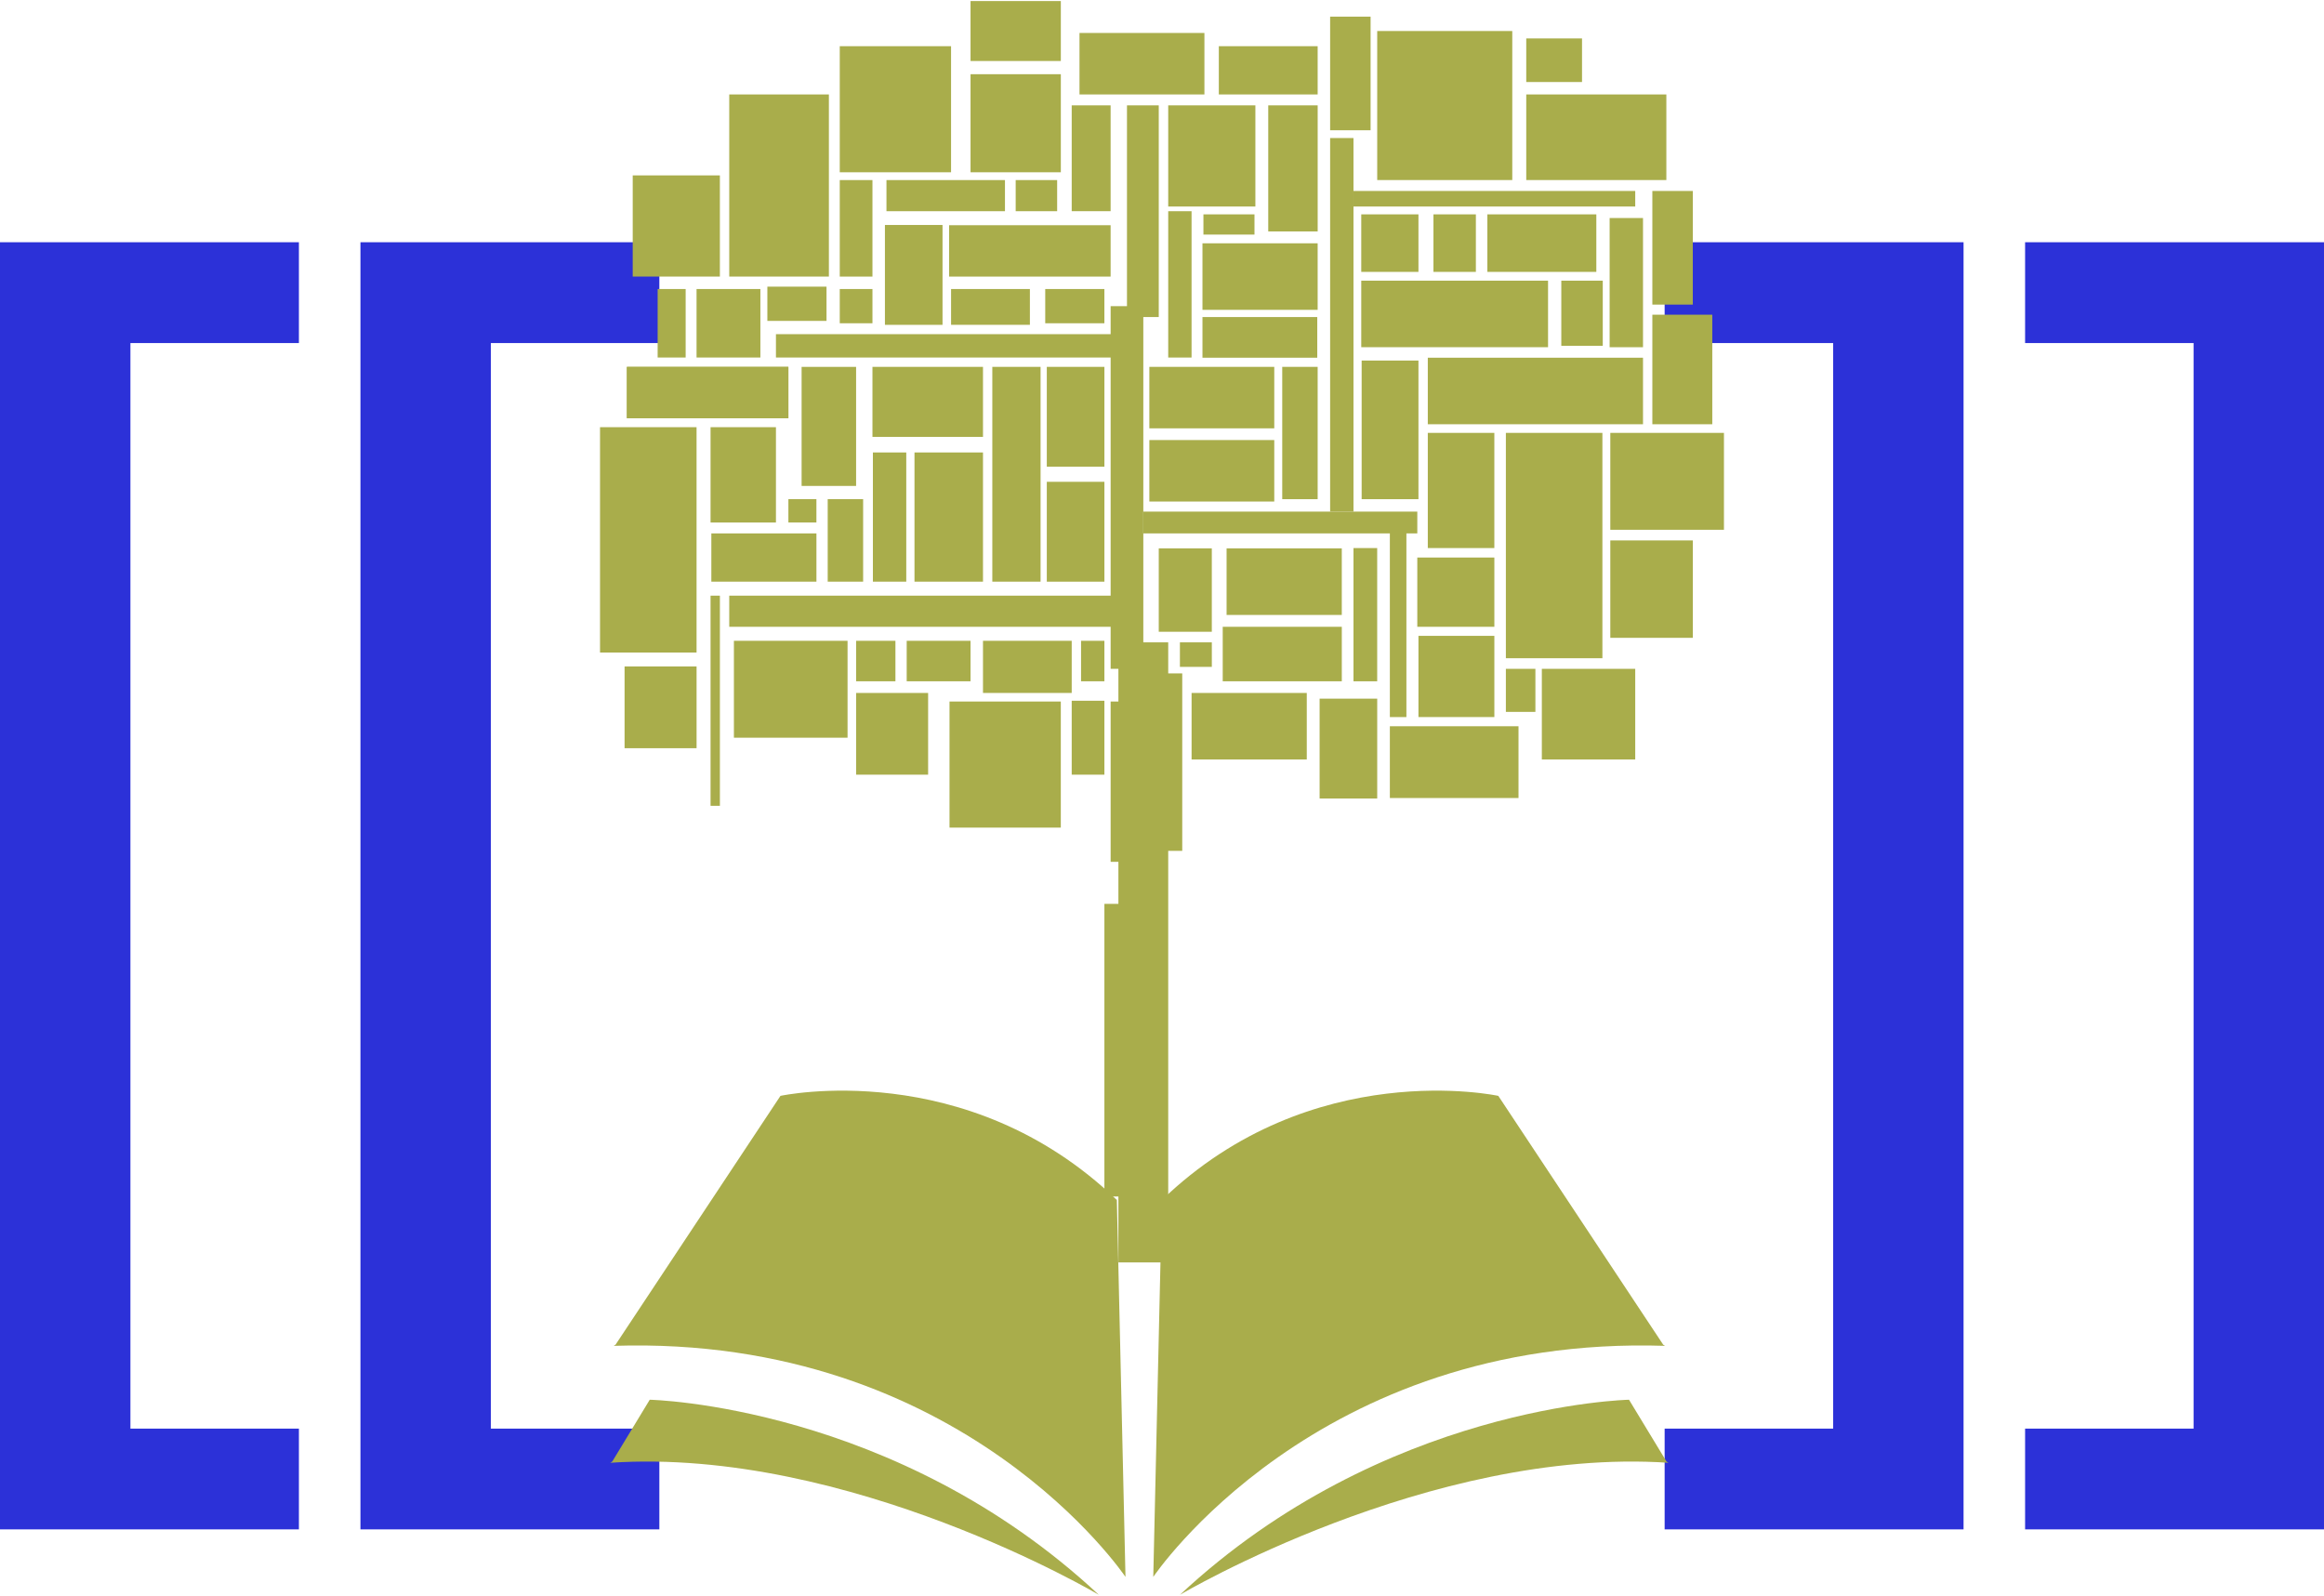<?xml version="1.0" encoding="UTF-8" standalone="no"?><svg xmlns:dc="http://purl.org/dc/elements/1.1/" xmlns:cc="http://creativecommons.org/ns#" xmlns:rdf="http://www.w3.org/1999/02/22-rdf-syntax-ns#" xmlns:svg="http://www.w3.org/2000/svg" xmlns="http://www.w3.org/2000/svg" xmlns:xlink="http://www.w3.org/1999/xlink" xmlns:inkscape="http://www.inkscape.org/namespaces/inkscape" viewBox="0 0 116.648 80.106" id="Wikibooktree" version="1.1" inkscape:version="0.91 r13725"><title id="title">umranica.wikido.xyz</title><g id="right-brackets"><path d="m 116.648,12.16 c 0,0 0,64.611 0,64.611 0,0 -15.003,0 -15.003,0 0,0 0,-5.06 0,-5.06 0,0 8.457,0 8.457,0 0,0 0,-54.492 0,-54.492 0,0 -8.457,0 -8.457,0 0,0 0,-5.06 0,-5.06 0,0 15.003,0 15.003,0 0,0 0,0 0,0" style="fill:#2C31D8;fill-opacity:1;stroke:none;" id="outer-right-bracket" /><use transform="translate(-18.092,0)" id="inner-right-bracket" xlink:href="#outer-right-bracket" /></g><use xlink:href="#right-brackets" id="left-brackets" transform="matrix(-1,0,0,1,116.648,0)" x="0" y="0" width="100%" height="100%" /><g id="booktree" style="fill:#A9AD4B;fill-rule:evenodd;stroke:none;stroke-width:1;"><g id="book"><path id="p4722" d="m 30.896,67.499 8.277,-12.49 c 0,0 9.345,-2.034 16.885,5.228 0,0 0.433,18.919 0.433,18.919 0,0 -8.148,-12.162 -25.687,-11.599" inkscape:connector-curvature="0" /><path id="p4724" d="m 30.731,73.364 1.881,-3.102 c 0,0 12.312,0.246 22.541,9.792 0,0 -12.53,-7.431 -24.521,-6.628" inkscape:connector-curvature="0" /><path inkscape:connector-curvature="0" d="m 83.481,67.499 -8.277,-12.49 c 0,0 -9.345,-2.034 -16.885,5.228 0,0 -0.433,18.919 -0.433,18.919 0,0 8.148,-12.162 25.687,-11.599" id="p4728" /><path inkscape:connector-curvature="0" d="m 83.646,73.364 -1.881,-3.102 c 0,0 -12.312,0.246 -22.541,9.792 0,0 12.53,-7.431 24.521,-6.628" id="p4730" /></g><g id="tree"><rect x="56.136" y="32.244" width="2.5" height="31.125" id="r5435" /><rect x="58.161" y="33.802" width="1.179" height="8.908" id="r5437" /><rect x="55.433" y="45.371" width="1.485" height="14.689" id="r5439" /><rect x="55.746" y="35.214" width="1.172" height="8.047" id="r5441" /><rect x="55.746" y="15.368" width="1.64" height="18.205" id="r5445" /><rect x="38.947" y="16.774" width="17.385" height="1.172" id="r5447" /><rect x="57.386" y="25.681" width="13.752" height="1.094" id="r5449" /><rect x="66.763" y="6.929" width="1.172" height="18.752" id="r5451" /><rect x="67.935" y="9.586" width="14.142" height="0.781" id="r5453" /><rect x="36.603" y="29.9" width="19.963" height="1.563" id="r5455" /><rect x="56.566" y="5.288" width="1.595" height="10.626" id="r5457" /><rect x="48.714" y="3.725" width="4.532" height="4.923" id="r5459" /><rect x="53.792" y="5.288" width="1.953" height="5.313" id="r5461" /><rect id="r8249" height="2.579" width="8.106" y="11.305" x="47.639" /><rect x="44.494" y="9.039" width="5.948" height="1.563" id="r5465" /><rect x="50.98" y="9.039" width="2.081" height="1.563" id="r5467" /><rect x="78.366" y="14.088" width="2.081" height="3.272" id="r5469" /><rect x="42.15" y="2.319" width="5.586" height="6.329" id="r8239" /><rect x="36.603" y="4.741" width="5.001" height="9.142" id="r5473" /><rect x="42.15" y="9.039" width="1.641" height="4.845" id="r5475" /><rect id="r8233" height="5.013" width="2.891" y="11.293" x="44.417" /><rect x="43.791" y="18.415" width="5.548" height="3.516" id="r5479" /><rect id="r10458" width="2.735" height="5.976" x="40.235" y="18.416" /><rect x="68.345" y="18.098" width="2.851" height="6.959" id="r5483" /><rect x="35.665" y="21.443" width="3.282" height="4.786" id="r5485" /><rect id="r8223" height="2.579" width="8.106" y="18.415" x="31.465" /><rect x="34.962" y="14.508" width="3.204" height="3.438" id="r5489" /><rect x="38.516" y="14.389" width="2.969" height="1.719" id="r8243" /><rect id="r8164" height="11.312" width="4.845" y="21.443" x="30.117" /><rect x="75.584" y="21.729" width="4.845" height="11.312" id="r5495" /><rect x="35.704" y="26.775" width="5.275" height="2.422" id="r5497" /><rect x="35.665" y="29.9" width="0.469" height="10.549" id="r5499" /><rect id="r8255" height="4.864" width="5.704" y="32.166" x="36.837" /><rect x="42.971" y="34.784" width="3.614" height="4.102" id="r5503" /><rect x="45.51" y="32.166" width="3.204" height="2.032" id="r5505" /><rect id="r8194" height="6.329" width="5.586" y="35.214" x="47.659" /><rect x="49.339" y="32.166" width="4.453" height="2.618" id="r5509" /><rect x="53.792" y="35.175" width="1.641" height="3.711" id="r5511" /><rect x="54.261" y="32.166" width="1.172" height="2.032" id="r5513" /><rect x="52.542" y="24.185" width="2.891" height="5.013" id="r5515" /><rect x="49.807" y="18.415" width="2.422" height="10.782" id="r5517" /><rect x="52.542" y="18.415" width="2.891" height="5.013" id="r8237" /><rect x="45.901" y="22.712" width="3.438" height="6.485" id="r5521" /><rect x="43.813" y="22.712" width="1.675" height="6.485" id="r5523" /><rect x="41.545" y="25.056" width="1.778" height="4.141" id="r5525" /><rect x="39.572" y="25.056" width="1.406" height="1.172" id="r5527" /><rect x="42.15" y="14.508" width="1.641" height="1.719" id="r5529" /><rect x="47.737" y="14.508" width="3.956" height="1.797" id="r5531" /><rect id="r8184" height="1.719" width="2.969" y="14.508" x="52.463" /><rect id="r8261" height="5.079" width="4.375" y="8.804" x="31.758" /><rect x="33.009" y="14.508" width="1.406" height="3.438" id="r5537" /><rect id="r8245" height="4.102" width="3.614" y="33.455" x="31.349" /><rect id="r8241" height="3.086" width="6.27" y="1.655" x="54.183" /><rect x="48.714" y="0.053" width="4.532" height="3.009" id="r5543" /><rect x="58.636" y="5.288" width="4.375" height="5.079" id="r5545" /><rect x="61.176" y="2.319" width="4.961" height="2.422" id="r5547" /><rect x="63.657" y="5.288" width="2.481" height="6.329" id="r5549" /><rect id="r8170" height="3.34" width="5.782" y="12.213" x="60.355" /><rect x="68.325" y="14.088" width="9.376" height="3.34" id="r5553" /><rect x="71.665" y="17.956" width="10.802" height="3.34" id="r5555" /><rect id="r8253" height="3.34" width="5.782" y="27.528" x="61.566" /><rect x="59.809" y="34.784" width="5.782" height="3.34" id="r5559" /><rect x="71.665" y="21.729" width="3.34" height="5.782" id="r5561" /><rect x="58.636" y="10.602" width="1.172" height="7.345" id="r5563" /><rect x="60.403" y="10.76" width="2.563" height="1.015" id="r5565" /><rect x="58.161" y="27.528" width="2.663" height="4.184" id="r5567" /><rect x="59.223" y="32.244" width="1.602" height="1.231" id="r5569" /><rect x="61.372" y="31.463" width="5.977" height="2.735" id="r5571" /><rect x="82.936" y="15.797" width="3.008" height="5.499" id="r5573" /><rect x="42.971" y="32.166" width="1.973" height="2.032" id="r5575" /><rect id="r8166" height="3.086" width="6.27" y="18.415" x="57.689" /><rect x="60.355" y="15.915" width="5.762" height="2.041" id="r5579" /><rect x="64.359" y="18.415" width="1.778" height="6.642" id="r5581" /><rect x="57.689" y="22.089" width="6.27" height="3.086" id="r5583" /><rect x="69.126" y="1.557" width="6.779" height="7.481" id="r5585" /><rect x="66.763" y="0.835" width="2.031" height="5.704" id="r5587" /><rect x="76.607" y="4.741" width="7.032" height="4.297" id="r5589" /><rect x="76.607" y="1.929" width="2.799" height="2.188" id="r5591" /><rect id="r8168" height="5.704" width="2.031" y="9.586" x="82.936" /><rect id="r8251" height="6.485" width="1.675" y="10.944" x="80.792" /><rect x="74.655" y="10.76" width="5.469" height="2.888" id="r5597" /><rect x="71.949" y="10.76" width="2.129" height="2.888" id="r5599" /><rect x="68.325" y="10.76" width="2.871" height="2.888" id="r5601" /><rect x="80.826" y="21.729" width="5.704" height="4.864" id="r5603" /><rect x="80.826" y="27.127" width="4.142" height="4.89" id="r5605" /><rect x="69.761" y="26.593" width="0.83" height="9.402" id="r5607" /><rect x="67.935" y="27.511" width="1.19" height="6.688" id="r5609" /><rect x="71.138" y="27.986" width="3.868" height="3.477" id="r5611" /><rect x="71.196" y="31.918" width="3.81" height="4.076" id="r5613" /><rect id="r8235" height="5.013" width="2.891" y="35.07" x="66.235" /><rect x="69.761" y="36.455" width="6.457" height="3.603" id="r5617" /><rect x="77.389" y="33.573" width="4.688" height="4.551" id="r5619" /><rect x="75.584" y="33.573" width="1.482" height="2.161" id="r5621" /><rect x="31.465" y="18.415" width="8.106" height="2.579" id="r8247" /></g></g></svg>
